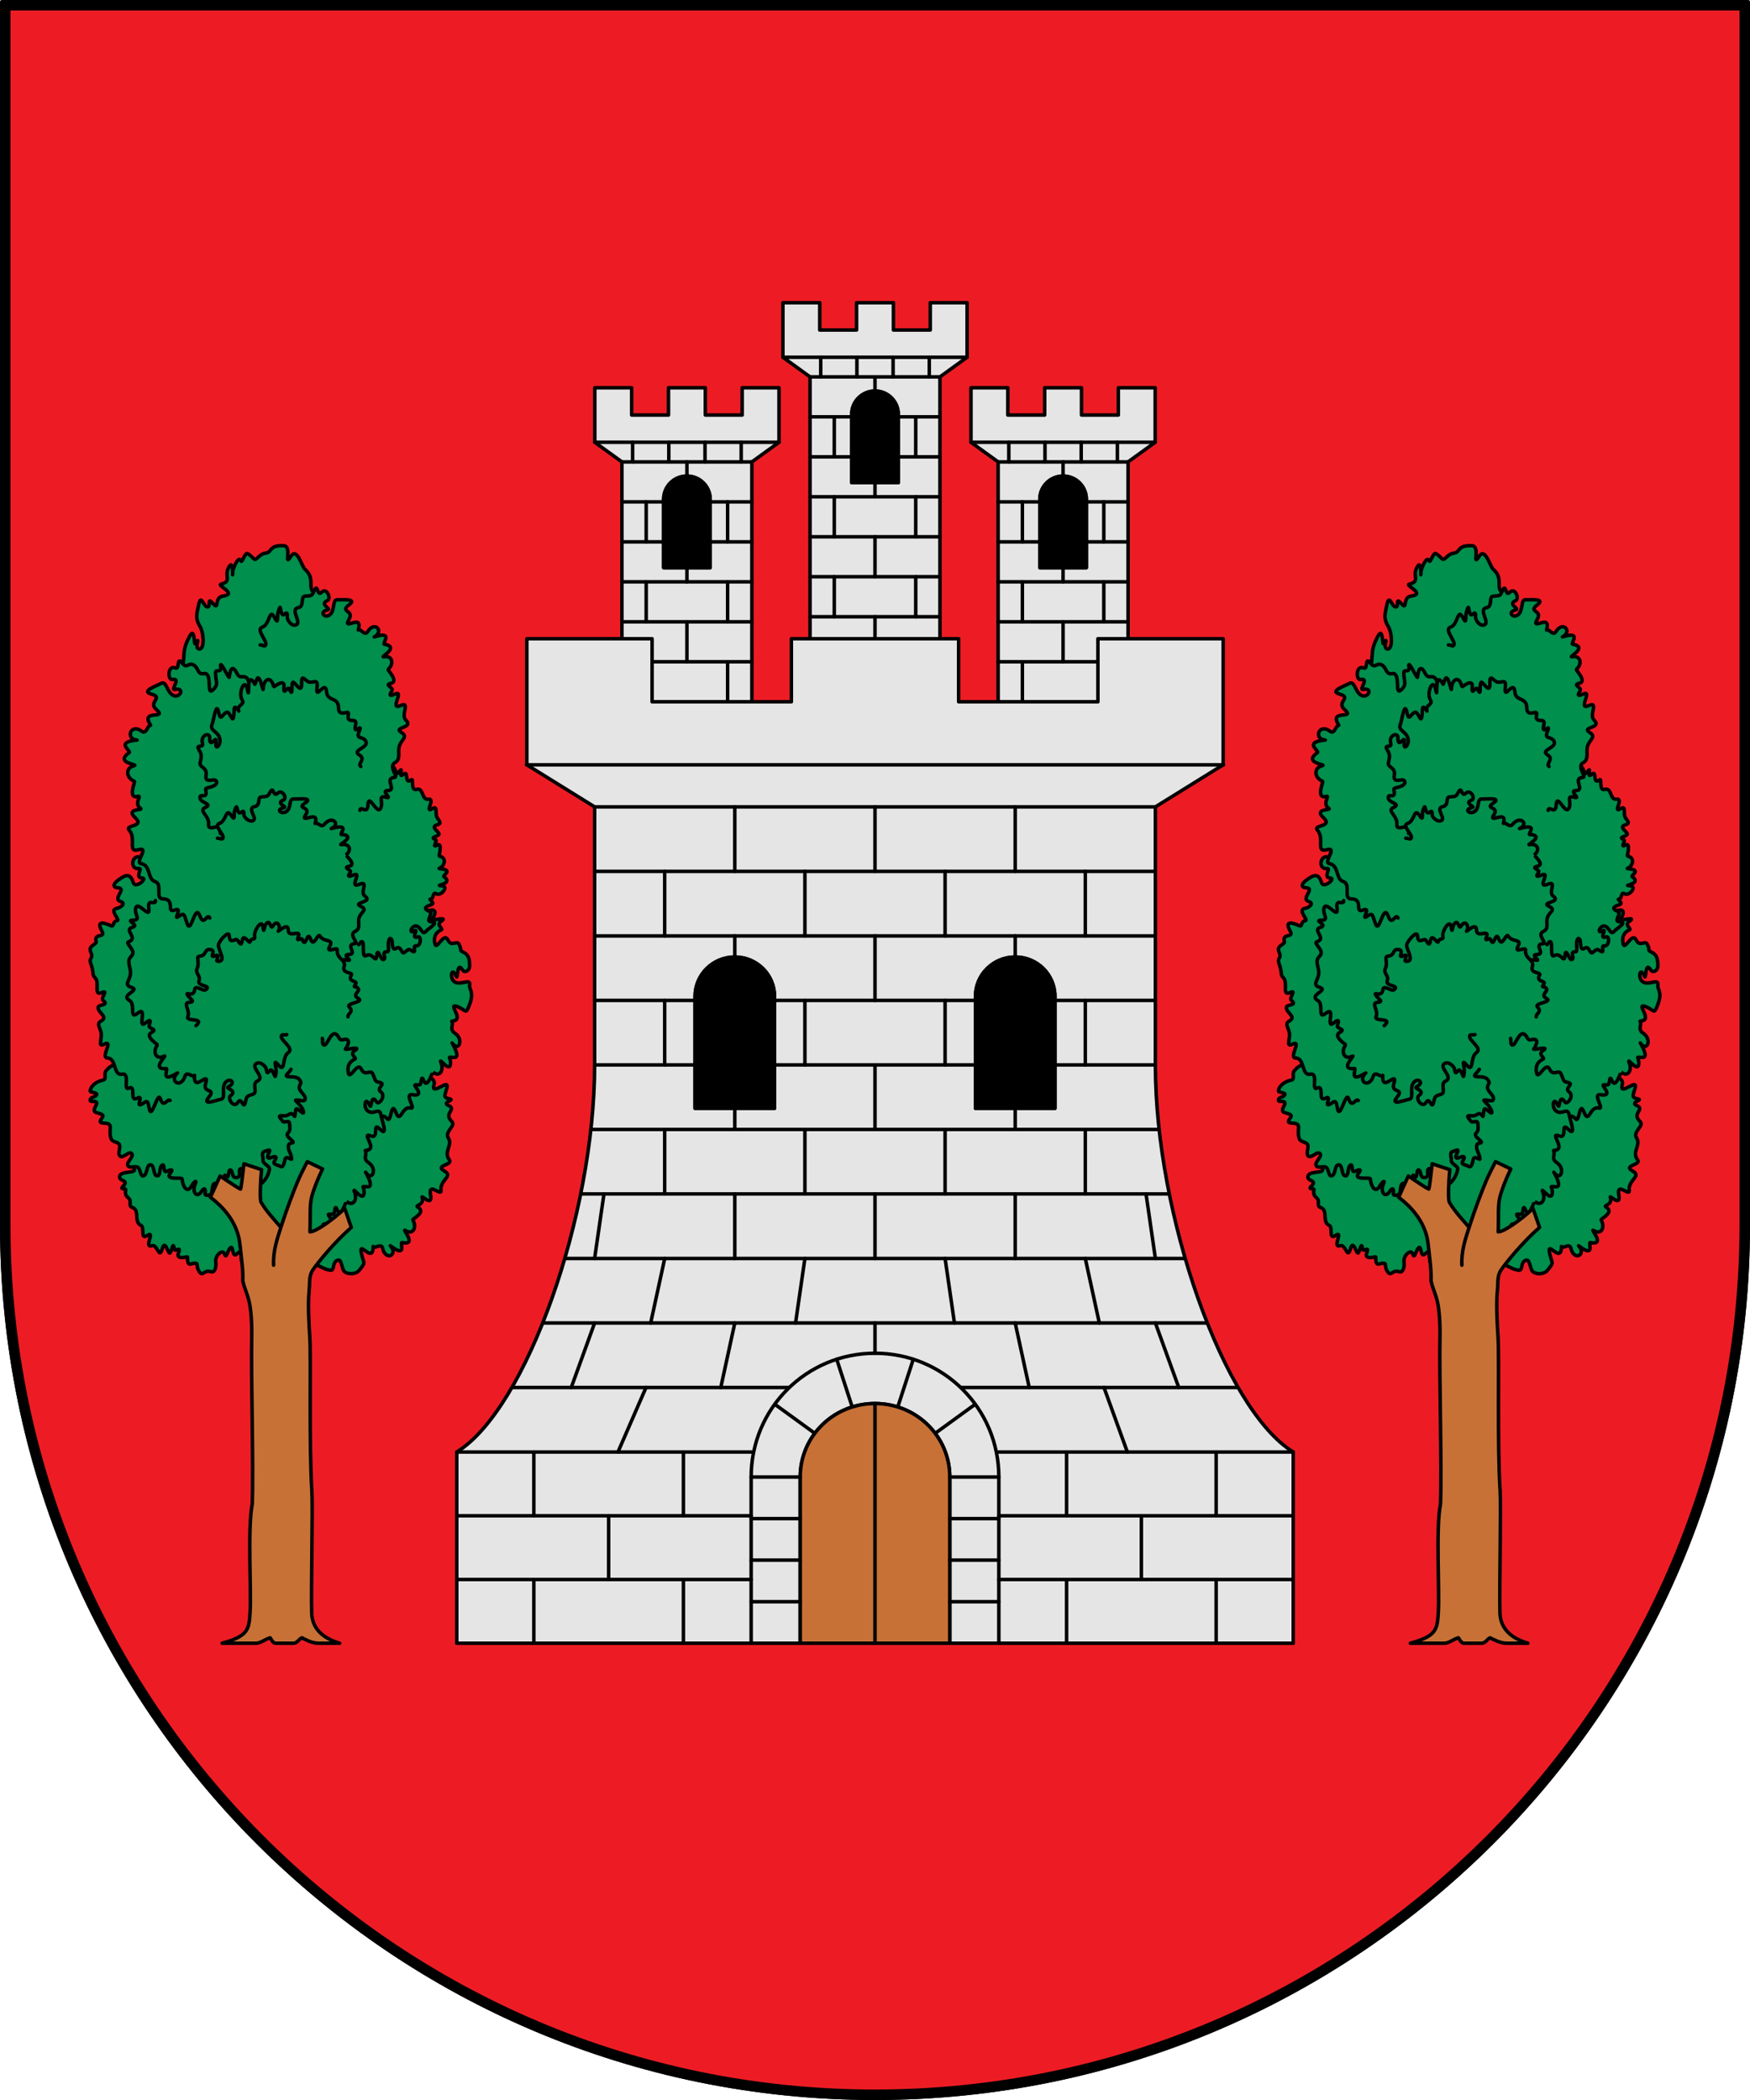<?xml version="1.0" encoding="utf-8"?><!DOCTYPE svg PUBLIC "-//W3C//DTD SVG 1.1//EN" "http://www.w3.org/Graphics/SVG/1.1/DTD/svg11.dtd"><svg viewBox="0 0 500 600" xmlns="http://www.w3.org/2000/svg"><path d="m.5.5v349.5c0 137.724 111.776 249.5 249.5 249.5s249.5-111.776 249.5-249.5v-349.5z" fill="#ed1c24" stroke="#000" stroke-linecap="round" stroke-linejoin="round"/><g stroke="#000" stroke-linecap="round" stroke-linejoin="round"><g><path d="m103.898 342.119c14.851-12.744 9.267-38.678 9.777-58.427.478-18.485-1.498-37.269-6.313-55.101-4.913-18.192-7.125-41.412-22.696-51.678-2.587-1.706-6.665-1.706-9.253 0-15.571 10.267-17.783 33.487-22.696 51.678-4.815 17.831-6.791 36.616-6.313 55.101.511 19.748-5.074 45.683 9.777 58.427 12.153 10.429 35.563 10.429 47.716 0z" fill="#008f4c"/><path d="m118.864 305.522c-.26 1.525 5.905 1.545 5.139 4.386-.978 3.628 4.56-2.185 3.666.995-.644 2.29-1.089 2.683.799 3.058 1.68.334-2.419.948-.318 1.908 2.496 1.14-1.558 2.146.912 4.533 1.37 1.324-2.216 2.823-.914 4.847 1.23 1.911-1.489 3.862.221 6.12 1.181 1.559-4.337 1.537-1.389 3.215 2.669 1.519-1.321 2.495-.976 5.485.23 1.995-3.721-2.585-2.99 1.357.669 3.612-2.687-.12-2.433.636.78 2.327-2.149 2.268-1.234 2.81 2.602 1.543-1.575 3.335-1.387 3.671 1.184 2.117.104 4.418-2.125 3.049-1.146-.704 2.803 3.453.089 3.545-1.365.046-1.24-.845-1.134 1.373.112 2.347-3.581-.917-3.247-.555 1.926 2.081-.338 4.014-1.733 1.942-.736-1.093-.143-2.458-2.156-1.715-1.636.604-.768-1.024-1.099.9-.563 3.277-4.096-2.803-3.297 1.007.661 3.155 1.389 2.335-.578 4.819-1.176 1.485-4.059 1.15-4.546 0-.787-1.855-.638-3.385-1.929-2.714-1.329.691-.493 2.985-1.915 2.714-1.388-.265-1.238-.299-2.932-1.091-1.611-.753-1.338-1.127-1.903-2.17-.788-1.455.518-2.894-.926-3.854-2.205-1.465 2.993-4.711.592-4.898-2.079-.162-1.685.827-3.051 2.715-.849 1.174-1.013-1.504-1.978.297-.921 1.721.23-4.249-.213-3.756-1.048 1.167-2.482 2.043-2.097-.652.255-1.782-.853-1.569-1.23-2.581-.801-2.149 2.804-3.304 2.362-4.612-.167-.494-1.001-.18-1.466-.445" fill="#008f4c" fill-rule="evenodd"/><path d="m91.771 312.127c1.183-.371-.418 3.147 1.859 2.166 2.806-1.209-1.706 5.223.797 4.766 2.071-.377 2.237-2.021 2.554.716.287 2.48.746-3.087 1.63-.051.824 2.829 1.767-2.952 3.291.771.461 1.127 1.801-3.506 3.45-1.355 1.736 2.266 3.197-1.906 5.315.531 1.174 1.351 1.016-5.544 2.458-1.8 1.302 3.382 1.711-1.961 4.153-1.297 1.847.502-2.104-4.283.658-3.788 1.249.224 2.33.024 1.172-1.692-1.034-1.533-.595-1.044.751-1.136.75-.051.286-3.387 1.271-1.08.982 2.3 2.478-2.688 2.529-2.638 1.676 1.648 3.373-.141 2.296-2.734-.711-1.711 2.809 3.54 2.783.096-.013-1.661-1.161-1.643 1.01-1.484 2.112.155-.788-4.444-.568-4.129 1.795 2.569 3.088-.503 1.451-2.222-.932-.978-1.809-.895-1.444-2.731.357-1.793-.864-1.007.655-1.416 2.524-.68-2.101-5.157.813-4.03 2.626 1.016 2.341 2.562 3.53-.64 1.371-3.691-.208-4.172 0-5.474.358-2.238-2.948.447-4.581-1.177-1.144-1.138-.503-4.284.765-1.352.52 1.202.102-4.583 1.769-1.82.592.981 2.079.259 2.047-1.278-.041-1.961-.282-3.068-1.881-3.842-1.166-.565-.251-.388-1.127-2.198-.625-1.292-2.171.87-3.187-1.225-1.215-2.503-3.27 3.301-3.759.959-.377-1.804.272-3.193 1.844-3.874.751-.325-1.69-1.364-.014-2.455 2.31-1.504-2.991-.006-2.659-.455 1.023-1.386 1.483-3.183-.604-2.671-1.372.337-1.074-.949-2.072-1.547-1.587-.951-2.535 3.552-3.511 3.061-.563-.283-.188-1.28-.417-1.873" fill="#008f4c" fill-rule="evenodd"/><path d="m39.319 330.888c.77.938-2.645.944-1.311 2.518 2.014 2.377-4.083.633-3.829 3.028.107 1.007 2.604.792 1.107 2.353-1.381 1.439.775.404.625 1.197-.436 2.305 1.272 1.94 1.252 3.264-.031 2.034.264 1.362 1.2 2.043 1.328.967.002 3.987 1.865 4.772 1.222.515-.241 4.284 1.823 2.944 2.484-1.613-1.148 3.72 1.397 2.899 1.512-.488 2.028 4.045 2.887.951.866-3.118 1.721 1.756 2.245 1.103.671-.835.824-3.503 1.239-1.073.176 1.03 2.067-1.182 1.166 1.133-.804 2.067 2.592.953 2.588 1.116-.077 2.923.915 1.854 1.908 1.795 1.506-.089.256.638 1.473 2.405 1.07 1.554 1.313-.668 3.265 0 1.147.392 1.614-1.143 1.426-2.832-.21-1.888 1.965-3.576 2.405-2.391.669 1.805.793-.385 1.625-1.43 1.14-1.431.465 3.183 2.128 1.444 1.878-1.964.427 4.963 2.144 1.599.744-1.458 2.402-2.756.75-4.393-1.163-1.153.323-4.914 1.14-3.445.602 1.082-.695 2.425.702 1.643 1.267-.71-.617 1.42 1.033 2.111 2.047.858.392-2.726 2.641-1.548.856.448-.87-2.704.581-4.055 1.002-.933-1.369-1.869-.702-3.643.972-2.588-3.363-1.128-2.122-3.378.581-1.054 1.836 1.269 3.138.199 1.535-1.262.29-.69 1.659-.802 1.512-.123-2.956-3.458-.477-3.23 2.171.2-.527-2.329.311-4.17.907-1.991-2.998-1.098-3.204-2.214-.096-.521.633-.788.871-1.286" fill="#008f4c" fill-rule="evenodd"/><path d="m88.878 189.654c.002-2.04.401-3.546-.178-5.907-.45-1.834 3.962-4.204.954-5.668-1.324-.644 2.764-4.305-.38-3.653-1.564.324 3.752-1 1.928-2.63-1.366-1.221.239-1.155-1.535-2.515-1.868-1.433.485-4.064-2.574-6.67-.843-.718-2.236-6.318-3.949-3.701-2.252 3.441.533-3.011-2.199-3.011-1.929 0-2.831.159-3.717 1.32-1.186 1.555-1.352-.095-3.711 2.22-1.022 1.004-1.014-.226-2.733-1.264-.8-.483-1.633 2.926-1.956 2.066-.64-1.704-2.294 2.197-2.345 3.226-.163 3.254.455-4.78-1.282-1.064-1.113 2.382 1.151 3.646-2.113 4.538-1.144.313 4.909 2.793.596 3.372-2.575.345-.938 4.262-2.793 2.152-1.982-2.254-.397 1.222-1.699.948-1.133-.238-1.758-3.988-2.469-.444-.513 2.558-.999 3.715.46 6.105 1.086 1.778 1.356 6.94-.465 6.303-1.271-.444.845-4.008-1.01-1.488-.231.313-.075-4.79-1.483-2.174-.924 1.717-1.559 3.287-1.647 5.078-.125 2.533-.753 5.25.357 6.869 1.428 2.082-1.259 6.896 1.473 6.209 1.193-.3.62 1.45.041 2.432-1.173 1.988-2.39.966-1.867 3.203.36 1.54-3.051 1.302-1.253 2.969 2.445 2.267-1.32 3.456.368 6.248 1.162 1.922-1.233 5.036 2.729 4.049.982-.245-.462 1.914-.488 2.885" fill="#008f4c" fill-rule="evenodd"/><path d="m107.981 221.954c.579 1.007.966-2.222 2.003-.288 1.276 2.38.999-3.768 2.339-2.601 1.166 1.014.448 2.98 1.799 1.314 1.376-1.696-.617 2.295 1.15.853 1.652-1.347.08 3.195 2.272 1.559.728-.543-.303 3.283 1.467 2.749 2.019-.61 1.474 3.114 3.305 2.812 2.258-.372-1.094 4.02 1.099 2.755 1.562-.901 1.008.464 1.272 1.948.209 1.175 2.041 2.077.224 2.602-2.315.668 1.035 2.166.446 2.829-.576.648-2.574.665-.939 1.419.773.356-1.34 2.518.607 1.516 1.439-.74.329 3.236.42 3.24 2.112.087 1.837 2.737.071 3.417-.618.238 3.437-.003 1.811 1.604-1.08 1.067-.258.682.207 1.449 1.011 1.669-3.682 1.811-1.334 1.941 2.177.12-.14 3.028-1.494 2.307-.572-.304-.692-.266-1.065.93-.315 1.01-1.361.168-.347 1.159 1.121 1.096-.709.994-1.42 1.606-1.078.929 1.247 1.179 1.21 1.772-.078 1.274-1.436 2.463.316 2.545 2.168.102-1.044 1.926-1.648 2.654-1.22 1.474-1.368-1.46-3.009-1.48-1.191-.014-2.098 2.463-.256 1.362 1.183-.707-1.295 2.571.938 1.757 1.028-.375.904 2.814-.598 2.573-1.115-.179.436 2.474-1.151 1.411-.892-.597-.853-.514-2.145.466-.862.654-.907-2.151-2.344-1.171-.992.676-1.09-.792-1.172-2.056-.052-.798-.804-1.331-1.026.219-.161 1.121.305 2.856-.357 2.821-1.843-.098-.183 1.543-.931 2.164-.882.733-1.786-3.983-2.078-1.024-.243 2.46-1.117-1.14-3.035-.047-1.395.795-.26-4.099-1.219-3.993-.398.044-.541.639-.879.84" fill="#008f4c" fill-rule="evenodd"/><path d="m102.833 231.529c.196-1.54 2.111 1.425 2.296-1.539.232-3.737 2.573 3.105 3.642.906.844-1.737-.937-3.777 1.502-3.111 2.181.596-1.788-1.921.588-1.926 2.623-.006-1.203-3.561 1.833-3.725 1.347-.073-1.884-3.079.16-4.234 1.808-1.021.644-3.029 1.297-4.897.616-1.765 2.502-2.48.538-3.726-2.567-1.629 3.715-1.159 1.233-3.571-1.468-1.426 1.396-5.381-1.438-4.123-3.382 1.501 1.107-4.456-1.543-3.305-1.095.475-2.093.835-.979-.888.65-1.006-2.428-1.683-.196-2.184 2.183-.49-1.015-3.851-.949-3.904 1.827-1.456 1.387-4.127-1.102-3.655-1.341.254 3.684-2.217 1.129-3.312-1.234-.529-1.423.313-.676-1.707.829-2.245-3.655-.446-3.229-.666 2.441-1.263.87-3.915-1.063-2.469-1.016.76-.89 2.26-2.543.833-1.284-1.108-1.028.652-.775-1.251.443-3.337-4.74 1.22-2.819-2.157 1.543-2.713-2.841-1.94.012-4.131 2.487-1.91-2.153-1.313-3.213-1.443-1.704-.209-.71 3.051-2.314 4.307-1.461 1.144-3.163-.836-.677-1.372 1.339-.289-2.466-1.65-.009-2.67 1.209-.502-.165-3.962-1.683-2.374-1.367 1.429-.938-3.043-2.172-.285-.631 1.411-.723 1.235-2.482 1.364-1.472.108-.132 2.961-1.962 3.302-2.628.49 1.446 4.636-.939 4.98-1.301.188-2.254-1.69-2.219-2.206.18-2.599-.968-.136-1.447-.877-.716-1.109-.277-3.311-1.097-.883-.488 1.446.176 4.278-1.083 1.837-1.527-2.963-1.319 1.961-3.47 2.701-2.107.725 1.683 4.124.874 5.218-.307.415-1.002-.195-1.52-.115" fill="#008f4c" fill-rule="evenodd"/><path d="m67.065 349.083c1.183-.37-.418 3.147 1.859 2.166 2.806-1.209-1.706 5.223.797 4.766 2.071-.377 2.237-2.021 2.554.716.287 2.48.746-3.087 1.63-.051.824 2.829 1.767-2.952 3.291.771.461 1.127 1.801-3.506 3.45-1.355 1.736 2.266 3.197-1.906 5.315.531 1.174 1.351 1.016-5.544 2.458-1.8 1.302 3.382 1.711-1.961 4.153-1.297 1.847.502-2.104-4.283.658-3.788 1.249.224 2.33.024 1.172-1.692-1.034-1.533-.595-1.044.751-1.136.75-.051.286-3.387 1.271-1.08.982 2.3 2.478-2.688 2.529-2.638 1.676 1.648 3.373-.141 2.296-2.734-.711-1.711 2.809 3.54 2.783.095-.013-1.661-1.161-1.643 1.01-1.484 2.112.155-.788-4.444-.568-4.129 1.795 2.569 3.088-.503 1.451-2.222-.932-.978-1.809-.895-1.444-2.732.357-1.793-.864-1.007.655-1.416 2.524-.68-2.101-5.157.813-4.03 2.626 1.016.184-4.37 2.678-1.855 2.341 2.361.451-2.841.178-4.26-.428-2.225-2.274.447-3.906-1.177-1.144-1.138-.503-4.284.765-1.352.52 1.202.273-3.802 1.94-1.039.592.981 2.837-1.71 1.179-2.926-1.487-1.091 1.871-2.295-.499-2.715-1.272-.226-.936-.649-1.813-2.458-.625-1.292-2.171.87-3.187-1.225-1.215-2.503-3.27 3.301-3.759.959-.377-1.804.272-3.193 1.844-3.874.75-.325-1.69-1.364-.014-2.455 2.31-1.504-2.991-.006-2.659-.455 1.023-1.386 1.483-3.183-.604-2.671-1.372.337-1.074-.949-2.072-1.547-1.587-.951-2.535 3.552-3.511 3.061-.563-.283-.188-1.28-.417-1.873" fill="#008f4c" fill-rule="evenodd"/><path d="m33.318 300.302c1.31-.317 2.807 1.759 1.748 2.606-2.169 1.735-2.96.872-4.752 3.006-.737.877.262 2.46-.851 2.683-1.486.297-3.313 1.232-3.707 3.024-.149.679 2.523.413 1.718 1.335-.66.756-1.723.445-1.718 1.456.003.609 2.222-.194 1.824 1.053-.234.734-1.233 1.915-.185 2.356.664.28 2.403.485 1.935 1.315-.463.822-1.368 1.572.135 1.743.81.092 2.1-.056 2.045 1.212-.049 1.147-.19 2.401.313 3.428.404.827 2.03.751 2.312 1.575.351 1.024-.647 2.619.224 3.244.911.654 2.554-1.611 3.266-.738.751.92-1.559 2.322-1.081 3.415.4.913 2.23-.058 2.939.57.694.615.585 2.568 1.484 2.367 1.204-.269.786-3.15 2.018-3.149 1.217 0.0.714 3.132 1.931 3.15 1.132.017.444-2.68 1.5-3.098.719-.285.078 2.382 1.255 1.802.817-.403 2.094-.843 1.034.482-1.815 2.268 3.291 1.072 3.327 1.681.119 2.015 1.427 4.39 2.692 2.019.36-.675 1.814-2.337.97-.349-.867 2.041.549 4.03 1.897 1.898.809-1.28 1.21-.705 1.003.63-.14.905 1.695.426 1.866-.175.269-.946.072-2.649 1.035-2.761.857-.099-.514 1.853-.079 2.683.683 1.303 1.254.166 1.987-.345.823-.574.376-1.814.617-2.698.176-.644-.27-2.748.718-1.569.715.853.409-1.961 1.049-1.882.775.095.426 1.927 1.292 2.123 1.319.298 1.427-.552 1.331-1.632-.129-1.463 1.377-.786 1.746-.176.494.818-.529 2.213.853 1.406.601-.351 1.921-1.535 1.893-.058-.02 1.035-.593 3.442.362 3.083 1.904-.715 3.379-2.854 3.72-4.905.181-1.092-1.974-1.43-1.832-2.725.093-.848-.683-2.085.479-2.416 1.054-.3 1.857-.897 1.137.579-.586 1.201-.356 1.642.886 1.12 1.212-.509 1.549-.143.801 1.014-.728 1.126.972 1.102 1.609 1.55.9.631 1.169-1.188 1.353-1.921.352-1.408 1.899.31 1.91-.203.032-1.367-1.327-2.728-.854-4.008.318-.86 2.004-.15.898-1.28-.55-.563-1.857-1.368-1.062-2.161.738-.737.49-1.602.433-2.595-.073-1.28-1.591-.086-1.987-.701-.646-1.004-1.83-1.804.39-1.565 1.544.166 1.715-1.537 3.015.131.249.319.127-2.151.583-2.128.599.031 2.169 1.999 1.974.817-.241-1.462-2.468-3.205-2.252-3.275.862-.281 2.463.656 2.705-.23.352-1.288-1.964-2.348-1.645-3.645.29-1.176.792-.876.076-1.952-1.149-1.726-5.358.084-3.159-2.078.265-.26.558-.647.708-.924" fill="#008f4c" fill-rule="evenodd"/><path d="m48.596 314.409c-.903-.654-1.793 2.489-2.79-.52-.785-2.369-2.56 6.784-3.206 2.58-.483-3.146-1.249-1.055-2.606-.83-.841.139 1.016-2.796-.714-1.883-2.485 1.312-.239-3.941-2.477-2.852-1.749.851.515-4.498-1.943-3.999-2.534.515-1.545-4.512-4.086-4.591-2.252-.071 1.885-5.343-1.015-3.966-1.804.857-.753-1.049-.819-2.886-.053-1.482-1.589-2.924-.115-3.711 2.242-1.198-.821-2.357-.792-3.894.018-.994 3.336-.483 1.445-2.019-.854-.693 1.664-3.146-.387-2.245-2.433 1.069-.527-2.711-1.863-4.162-1.126-1.223-.164-.911-1.333-4.277-.552-1.589.937-1.191 0-3.248-.769-1.687 1.76-2.105 1.575-2.805-.733-2.765 2.879-.877 1.617-3.158-1.779-3.214 1.017-2.183 2.596-1.459 1.029.472.345-1.197 1.766-1.428 1.021-.166-2.4-3.081-.099-3.517 1.133-.214 2.781-1.425 1.071-1.97-2.372-.756 1.872-3.736-.646-3.898-1.803-.117-1.36-1.228.03-2.236 1.964-1.425 3.375-2.179 4.271.731.584 1.895 4.179-1.252 2.561-1.299-2.246-.066.209-2.883-.914-2.719-2.647.388-2.149-3.747.051-3.317 1.479.289.43-3.459 1.844-1.56.938 1.259 2.691-.66 2.88.077 1 3.893 4.544.066 4.139 3.707-.294 2.643.469 2.954 1.474.204.619-1.694-.645-3.305 1.188-2.723 1.562.496-.183-4.379 1.456-2.224.835 1.098.802 4.158 1.802.7.656-2.265 1.22 2.028 3.873 1.173 2.072-.668-1.386 10.943 1.799 7.434" fill="#008f4c" fill-rule="evenodd"/><path d="m59.936 262.282c-.722-1.538-1.695 2.58-2.828-.575-1.4-3.899-2.495 5.473-3.636 2.184-.934-2.693-.721-3.25-2.538-1.987-1.563 1.086 1.408-2.829-.909-1.918-2.767 1.088.317-3.153-3.536-3.171-2.271-.011.101-4.287-2.221-4.961-2.188-.635-1.113-4.58-3.939-5.122-1.929-.37 2.633-4.935-.827-3.941-3.138.901-.506-3.33-2.562-5.566-1.525-1.659 4.659-.849 1.635-3.66-2.768-2.574 2.396-2.059 1.617-2.573-2.055-1.357.35-3.742-.706-3.461-3.238.862-.73-4.193-1.109-4.335-2.279-.852-2.707-3.766-.118-4.408 1.508-.374-4.483-.611-2.25-2.999 1.028-1.099 1.48-.375.093-2.133-1.683-2.133 3.549-2.178 3.021-2.216-2.908-.207-2.184-3.76.238-3.124 1.286.338 1.692 1.887 2.832-.305.83-1.595 1.212.14.354-1.693-1.602-3.426 5.309-.79 2.103-3.613-2.444-2.152 2.215-3.393-1.406-4.394-3.134-.866 1.714-2.395 2.742-3.035 1.629-1.014 1.707 2.918 3.775 3.504 1.865.528 2.976-2.413.2-1.788-1.389.312 1.905-3.387-.677-2.849-1.435.299-1.439-4.281.866-3.284 1.322.572.128-3.663 2.033-1.271 1.179 1.479 1.609-.208 2.903.3 1.697.667 1.224 2.965 3.131 2.571 2.636-.545.666 6.357 2.518 4.738 1.862-1.627.88-2.368.851-4.889-.017-1.476 1.746.355 1.45-1.901-.306-2.331 2.422 3.835 2.482 3.079.15-1.901.796-3.831 2.131-1.177.885 1.758 1.658.646 2.599 1.215 2.026 1.226-.331 5.163.882 5.96.473.31.936-.676 1.482-.832" fill="#008f4c" fill-rule="evenodd"/><path d="m44.418 257.297c.13 1.549-2.345-.801-1.911 2.11.553 3.713-3.139-2.352-3.727.093-.448 1.863 1.687 3.421-.815 3.425-2.251.004 2.137 1.388-.172 2.029-2.547.707 1.862 3.155-1.008 4.111-1.314.438 2.468 2.491.723 4.157-1.547 1.478-.003 3.158-.244 5.106-.236 1.906-1.922 3.078.251 3.765 2.828.894-3.37 2.12-.457 3.8 1.722.994-.235 5.6 2.253 3.623 2.979-2.366-.153 4.628 2.185 2.799.962-.753 1.862-1.377 1.136.602-.42 1.145 2.691.996.644 2.07-2.033 1.067 1.784 3.473 1.732 3.54-1.473 1.904-.511 4.391 1.83 3.257 1.219-.59-3.1 3.143-.41 3.521 1.336.188 1.322-.714 1.012 1.478-.331 2.339 3.637-.538 3.277-.216-2.103 1.873-.033 4.037 1.545 2.115.828-1.009.366-2.45 2.299-1.489 1.551.77.861-.94 1.013 1.008.259 3.327 4.331-2.381 3.187 1.342-.942 3.067 3.163 1.128.846 4.018-2.02 2.52 2.369.7 3.422.543 1.704-.254.062-3.162 1.355-4.805 1.177-1.495 3.214-.016.943 1.153-1.252.644 2.716.961.563 2.592-1.069.81.982 3.807 2.128 1.857 1.031-1.754 1.545 2.699 2.17-.304.322-1.547.506-1.415 2.129-1.99 1.401-.496-.448-2.931 1.222-3.734 2.476-1.191-2.396-4.107-.121-5.091 1.186-.513 2.541 1.036 2.614 1.551.368 2.6.954-.141 1.588.466.942.901.958 3.132 1.25.565.176-1.545-1.059-4.111.671-2.074 2.099 2.471.942-2.304 2.812-3.553 1.89-1.263-2.485-3.572-1.933-4.838.208-.478 1.014-.078 1.501-.295" fill="#008f4c" fill-rule="evenodd"/><path d="m103.077 218.992c-1.046-.7 1.511-2.103-.336-3.239-2.605-1.603 3.261-2.041 1.579-4.276-.868-1.153-2.693-.138-1.671-2.567 1.105-2.627-1.813 1.461-1.08-1.638.693-2.93-2.722.162-2.023-3.264.286-1.403-2.77 1.178-2.823-1.728-.061-3.351-3.143-1.658-3.417-4.629-.337-3.66-3.187 2.672-2.721-1.143.318-2.602-.713-1.498-2.068-1.593-1.223-.085-2.406-2.764-2.331.212.096 3.834-2.244-1.022-2.594-.091-.445 1.184.226 4.337-.96 1.798-.458-.98-1.773 2.382-1.498-.632.236-2.588-2.914.182-2.944.04-.694-3.33-2.92-2.345-2.996.631-.027 1.056-1.086-5.193-1.927-2.522-.681 2.16-.241.754-1.322-.013-1.514-1.073-.496 6.246-1.299 2.538-.734-3.387-2.532 1.004-1.571 2.872.472.917.52.962-.498 1.891-1.228 1.121.409 2.382-.907.802-1.107-1.328-.628 1.227-.982 2.602-.353 1.371-1.057-1.844-1.897-1.533-1.365.504-1.722 2.821-2.308.053-.719-3.392-1.37 2.073-1.828 3.191-.925 2.253 1.686 1.924 2.17 4.45.325 1.698-1.495 3.607-1.111.703.289-2.181-1.856 2.36-1.804-1.104.026-1.722-2.698-.762-2.065 1.509.489 1.754-2.239-.083-.892 2.132.819 1.348.547 1.957.223 3.503-.276 1.317 2.083 1.286 1.706 3.463-.329 1.893.915 1.568 2.133 1.411.876-.113 1.421.971.11 1.675-1.296.696-2.519.403-2.351 1.18.598 2.777-1.397 1.065-1.611 1.947-.435 1.786 3.953 1.981 1.5 3.071-2.132.948 1.221 2.356.93 4.803-.286 2.404 3.646-.466 3.833 1.064.068.552-.398.996-.474 1.577" fill="#008f4c" fill-rule="evenodd"/><path d="m91.803 277.575c.157-1.271 2.146 1.117 2.256-1.326.139-3.092 2.563 2.639 3.663.648.769-1.393-1.018-3.077 1.424-2.596 2.205.434-1.835-1.531.54-1.598 2.622-.074-1.264-2.897 1.738-3.11 1.221-.087-1.982-2.47.054-3.484 1.758-.875.581-2.54 1.174-4.059.621-1.593 2.459-2.095.445-3.076-2.585-1.26 3.685-1.051 1.143-2.968-1.502-1.133 1.281-4.468-1.541-3.351-3.32 1.314.981-3.686-1.625-2.675-1.094.424-2.092.771-1.001-.704.606-.819-2.488-1.315-.251-1.79 2.125-.451-1.103-3.143-1.046-3.183 1.798-1.251 1.213-3.416-1.193-2.975-1.319.242 3.558-1.942 1.046-2.752-1.276-.412-1.498.497-.719-1.385.759-1.835-3.605-.296-3.245-.462 2.45-1.122.748-3.225-1.124-2.001-1.018.666-1.03 1.75-2.522.752-1.351-.903-1.02.634-.806-1.007.358-2.749-4.614.985-2.872-1.698 1.627-2.506-2.939-1.486-.091-3.396 2.385-1.6-2.188-1.022-3.248-1.101-1.711-.126-.565 2.479-2.205 3.601-1.349.922-3.199-.6-.711-1.11 1.219-.25-2.563-1.269-.076-2.194 1.075-.4-.263-3.253-1.742-1.907-1.329 1.21-1.025-2.455-2.178-.176-.608 1.202-.859 1.049-2.447 1.187-1.22.106-.067 2.438-1.879 2.766-2.53.458 1.395 3.796-.814 4.118-1.093.159-2.301-1.238-2.273-1.754.116-2.172-.907-.009-1.468-.683-.695-.834-.368-2.692-1.119-.697-.463 1.23.281 3.509-1.036 1.538-1.602-2.397-1.29 1.653-3.401 2.312-1.826.57 1.744 3.393 1.005 4.266-.333.393-1.006-.134-1.522-.054" fill="#008f4c" fill-rule="evenodd"/><path d="m99.426 290.528c-.18-1.001 1.796-1.292.362-2.808-1.143-1.208 4.639-1.304 2.49-2.511-1.836-1.032.782-1.99.041-2.813-.813-.902-1.54.038-.745-1.181.808-1.24-2.412-.449-1.182-2.625.536-.949-2.82-.277-2.061-2.499.642-1.881-2.264-2.119-1.954-4.671.136-1.117-3.496 1.314-2.112-1.166 1.147-2.057-1.809-1.012-2.825-2.789-.654-1.143-1.719 3.539-2.694.847-1.01-2.788-1.337 3.001-2.387.099-.272-.751-1.856.988-1.131-.769.971-2.352-2.915.635-2.888-2.009.023-2.249-3.071.788-2.819.415.858-1.271-.273-3.495-1.501-1.524-.869 1.395-.684-2.137-1.987-.575-.7.839-.542 3.235-.937.747-.348-2.198-2.602 1.29-2.352 2.75.249 1.458-.834.198-1.339 1.662-.215.624-1.801-2.543-2.184-.435-.465 2.558-1.062-.457-1.75-.234-1.466.476-1.83.621-1.987-1.182-.135-1.548-3.204 1.854-3.076 2.946.186 1.587 2.353 4.673-.261 4.44-.789-.07 1.106-2.258-.656-1.561-2.022.8.469-1.488-1.325-1.762-2.013-.308-.921 1.692-3.168 1.887-1.11.096.114 1.815-.664 3.459-.671 1.419 1.067 2.124.534 3.51-.661 1.72 3.663 1.23 1.977 2.57-.836.664-3.013-1.539-3.22.013-.353 2.642-3.318-.046-1.727 1.994.515.66 2.026 1.515.18 1.635-1.997.131.345 2.306-.415 4.088-.664 1.558 5.068.101 2.333 2.566" fill="#008f4c" fill-rule="evenodd"/><path d="m88.329 368.731c.257-2.478-.163-4.124 1.134-6.004 1.471-2.13 6.07-7.811 10.912-12.033l-1.869-5.396c-3.616 3.371-8.329 6.674-9.949 6.66.184-4.334-.14-7.354.471-9.848.546-2.23 1.681-5.079 3.114-8.115l-4.343-2.095c-1.068 2.038-1.99 3.915-2.643 5.422-1.141 2.634-3.44 8.708-4.905 13.346-1.022 3.234-2.244 6.551-2.078 10.811-.165-4.269 1.062-7.576 2.078-10.811-1.584-1.843-4.172-4.583-5.653-7.167-.402-.701-.208-6.079.133-9.316l-5.036-1.666c-.44 3.621-.743 6.719-.974 7.221-1.069-.484-3.328-2.059-5.85-3.733l-2.746 6.077c4.267 3.227 7.815 7.679 8.422 13.397.475 4.47.943 7.468.816 10.425.481 2.309 1.185 3.332 1.835 6.035.487 2.024.813 6.213.722 10.028-.245 10.282.551 36.952.154 47.724-1.402 7.235-.215 24.395-.63 31.091-.298 4.807-.534 6.654-7.978 8.716h0 9.709c1.342 0 2.681-1.246 4.022-1.554.225.272.739 1.554 1.603 1.554h4.989c1.181 0 1.648-1.262 2.456-1.554.988.486 2.923 1.554 4.693 1.554h6.094c-5.834-1.763-7.884-5.042-7.978-8.716-.19-7.417.349-30.233.051-34.83-.856-13.181-.197-37.448-.594-43.986-.155-2.553-.625-8.962-.183-13.237z" fill="#c87137"/></g><g><path d="m443.398 342.119c14.851-12.744 9.267-38.678 9.777-58.427.478-18.485-1.498-37.269-6.313-55.101-4.913-18.192-7.125-41.412-22.696-51.678-2.587-1.706-6.665-1.706-9.253 0-15.571 10.267-17.783 33.487-22.696 51.678-4.815 17.831-6.791 36.616-6.313 55.101.511 19.748-5.074 45.683 9.777 58.427 12.153 10.429 35.563 10.429 47.716 0z" fill="#008f4c"/><path d="m458.364 305.522c-.26 1.525 5.905 1.545 5.139 4.386-.978 3.628 4.56-2.185 3.666.995-.644 2.29-1.089 2.683.799 3.058 1.68.334-2.419.948-.318 1.908 2.496 1.14-1.558 2.146.912 4.533 1.37 1.324-2.216 2.823-.914 4.847 1.23 1.911-1.489 3.862.221 6.12 1.181 1.559-4.337 1.537-1.389 3.215 2.669 1.519-1.321 2.495-.976 5.485.23 1.995-3.721-2.585-2.99 1.357.669 3.612-2.687-.12-2.433.636.78 2.327-2.149 2.268-1.234 2.81 2.602 1.543-1.575 3.335-1.387 3.671 1.184 2.117.104 4.418-2.125 3.049-1.146-.704 2.803 3.453.089 3.545-1.365.046-1.24-.845-1.134 1.373.112 2.347-3.581-.917-3.247-.555 1.926 2.081-.338 4.014-1.733 1.942-.736-1.093-.143-2.458-2.156-1.715-1.636.604-.768-1.024-1.099.9-.563 3.277-4.096-2.803-3.297 1.007.661 3.155 1.389 2.335-.578 4.819-1.176 1.485-4.059 1.15-4.546 0-.787-1.855-.638-3.385-1.929-2.714-1.329.691-.493 2.985-1.915 2.714-1.388-.265-1.238-.299-2.932-1.091-1.611-.753-1.338-1.127-1.903-2.17-.788-1.455.518-2.894-.926-3.854-2.205-1.465 2.993-4.711.592-4.898-2.079-.162-1.685.827-3.051 2.715-.849 1.174-1.013-1.504-1.978.297-.921 1.721.23-4.249-.213-3.756-1.048 1.167-2.482 2.043-2.097-.652.255-1.782-.853-1.569-1.23-2.581-.801-2.149 2.804-3.304 2.362-4.612-.167-.494-1.001-.18-1.466-.445" fill="#008f4c" fill-rule="evenodd"/><path d="m431.271 312.127c1.183-.371-.418 3.147 1.859 2.166 2.806-1.209-1.706 5.223.797 4.766 2.071-.377 2.237-2.021 2.554.716.287 2.48.746-3.087 1.63-.051.824 2.829 1.767-2.952 3.291.771.461 1.127 1.801-3.506 3.45-1.355 1.736 2.266 3.197-1.906 5.315.531 1.174 1.351 1.016-5.544 2.458-1.8 1.302 3.382 1.711-1.961 4.153-1.297 1.847.502-2.104-4.283.658-3.788 1.249.224 2.33.024 1.172-1.692-1.034-1.533-.595-1.044.751-1.136.75-.051.286-3.387 1.271-1.08.982 2.3 2.478-2.688 2.529-2.638 1.676 1.648 3.373-.141 2.296-2.734-.711-1.711 2.809 3.54 2.783.096-.013-1.661-1.161-1.643 1.01-1.484 2.112.155-.788-4.444-.568-4.129 1.795 2.569 3.088-.503 1.451-2.222-.932-.978-1.809-.895-1.444-2.731.357-1.793-.864-1.007.655-1.416 2.524-.68-2.101-5.157.813-4.03 2.626 1.016 2.341 2.562 3.53-.64 1.371-3.691-.208-4.172 0-5.474.358-2.238-2.948.447-4.581-1.177-1.144-1.138-.503-4.284.765-1.352.52 1.202.102-4.583 1.769-1.82.592.981 2.079.259 2.047-1.278-.041-1.961-.282-3.068-1.881-3.842-1.166-.565-.251-.388-1.127-2.198-.625-1.292-2.171.87-3.187-1.225-1.215-2.503-3.27 3.301-3.759.959-.377-1.804.272-3.193 1.844-3.874.751-.325-1.69-1.364-.014-2.455 2.31-1.504-2.991-.006-2.659-.455 1.023-1.386 1.483-3.183-.604-2.671-1.372.337-1.074-.949-2.072-1.547-1.587-.951-2.535 3.552-3.511 3.061-.563-.283-.188-1.28-.417-1.873" fill="#008f4c" fill-rule="evenodd"/><path d="m378.819 330.888c.77.938-2.645.944-1.311 2.518 2.014 2.377-4.083.633-3.829 3.028.107 1.007 2.604.792 1.107 2.353-1.381 1.439.775.404.625 1.197-.436 2.305 1.272 1.94 1.252 3.264-.031 2.034.264 1.362 1.2 2.043 1.328.967.002 3.987 1.865 4.772 1.222.515-.241 4.284 1.823 2.944 2.484-1.613-1.148 3.72 1.397 2.899 1.512-.488 2.028 4.045 2.887.951.866-3.118 1.721 1.756 2.245 1.103.671-.835.824-3.503 1.239-1.073.176 1.03 2.067-1.182 1.166 1.133-.804 2.067 2.592.953 2.588 1.116-.077 2.923.915 1.854 1.908 1.795 1.506-.089.256.638 1.473 2.405 1.07 1.554 1.313-.668 3.265 0 1.147.392 1.614-1.143 1.426-2.832-.21-1.888 1.965-3.576 2.405-2.391.669 1.805.793-.385 1.625-1.43 1.14-1.431.465 3.183 2.128 1.444 1.878-1.964.427 4.963 2.144 1.599.744-1.458 2.402-2.756.75-4.393-1.163-1.153.323-4.914 1.14-3.445.602 1.082-.695 2.425.702 1.643 1.267-.71-.617 1.42 1.033 2.111 2.047.858.392-2.726 2.641-1.548.856.448-.87-2.704.581-4.055 1.002-.933-1.369-1.869-.702-3.643.972-2.588-3.363-1.128-2.122-3.378.581-1.054 1.836 1.269 3.138.199 1.535-1.262.29-.69 1.659-.802 1.512-.123-2.956-3.458-.477-3.23 2.171.2-.527-2.329.311-4.17.907-1.991-2.998-1.098-3.204-2.214-.096-.521.633-.788.871-1.286" fill="#008f4c" fill-rule="evenodd"/><path d="m428.378 189.654c.002-2.04.401-3.546-.178-5.907-.45-1.834 3.962-4.204.954-5.668-1.324-.644 2.764-4.305-.38-3.653-1.564.324 3.752-1 1.928-2.63-1.366-1.221.239-1.155-1.535-2.515-1.868-1.433.485-4.064-2.574-6.67-.843-.718-2.236-6.318-3.949-3.701-2.252 3.441.533-3.011-2.199-3.011-1.929 0-2.831.159-3.717 1.32-1.186 1.555-1.352-.095-3.711 2.22-1.022 1.004-1.014-.226-2.733-1.264-.8-.483-1.633 2.926-1.956 2.066-.64-1.704-2.294 2.197-2.345 3.226-.163 3.254.455-4.78-1.282-1.064-1.113 2.382 1.151 3.646-2.113 4.538-1.144.313 4.909 2.793.596 3.372-2.575.345-.938 4.262-2.793 2.152-1.982-2.254-.397 1.222-1.699.948-1.133-.238-1.758-3.988-2.469-.444-.513 2.558-.999 3.715.46 6.105 1.086 1.778 1.356 6.94-.465 6.303-1.271-.444.845-4.008-1.01-1.488-.231.313-.075-4.79-1.483-2.174-.924 1.717-1.559 3.287-1.647 5.078-.125 2.533-.753 5.25.357 6.869 1.428 2.082-1.259 6.896 1.473 6.209 1.193-.3.62 1.45.041 2.432-1.173 1.988-2.39.966-1.867 3.203.36 1.54-3.051 1.302-1.253 2.969 2.445 2.267-1.32 3.456.368 6.248 1.162 1.922-1.233 5.036 2.729 4.049.982-.245-.462 1.914-.488 2.885" fill="#008f4c" fill-rule="evenodd"/><path d="m447.481 221.954c.579 1.007.966-2.222 2.003-.288 1.276 2.38.999-3.768 2.339-2.601 1.166 1.014.448 2.98 1.799 1.314 1.376-1.696-.617 2.295 1.15.853 1.652-1.347.08 3.195 2.272 1.559.728-.543-.303 3.283 1.467 2.749 2.019-.61 1.474 3.114 3.305 2.812 2.258-.372-1.094 4.02 1.099 2.755 1.562-.901 1.008.464 1.272 1.948.209 1.175 2.041 2.077.224 2.602-2.315.668 1.035 2.166.446 2.829-.576.648-2.574.665-.939 1.419.773.356-1.34 2.518.607 1.516 1.439-.74.329 3.236.42 3.24 2.112.087 1.837 2.737.071 3.417-.618.238 3.437-.003 1.811 1.604-1.08 1.067-.258.682.207 1.449 1.011 1.669-3.682 1.811-1.334 1.941 2.177.12-.14 3.028-1.494 2.307-.572-.304-.692-.266-1.065.93-.315 1.01-1.361.168-.347 1.159 1.121 1.096-.709.994-1.42 1.606-1.078.929 1.247 1.179 1.21 1.772-.078 1.274-1.436 2.463.316 2.545 2.168.102-1.044 1.926-1.648 2.654-1.22 1.474-1.368-1.46-3.009-1.48-1.191-.014-2.098 2.463-.256 1.362 1.183-.707-1.295 2.571.938 1.757 1.028-.375.904 2.814-.598 2.573-1.115-.179.436 2.474-1.151 1.411-.892-.597-.853-.514-2.145.466-.862.654-.907-2.151-2.344-1.171-.992.676-1.09-.792-1.172-2.056-.052-.798-.804-1.331-1.026.219-.161 1.121.305 2.856-.357 2.821-1.843-.098-.183 1.543-.931 2.164-.882.733-1.786-3.983-2.078-1.024-.243 2.46-1.117-1.14-3.035-.047-1.395.795-.26-4.099-1.219-3.993-.398.044-.541.639-.879.84" fill="#008f4c" fill-rule="evenodd"/><path d="m442.333 231.529c.196-1.54 2.111 1.425 2.296-1.539.232-3.737 2.573 3.105 3.642.906.844-1.737-.937-3.777 1.502-3.111 2.181.596-1.788-1.921.588-1.926 2.623-.006-1.203-3.561 1.833-3.725 1.347-.073-1.884-3.079.16-4.234 1.808-1.021.644-3.029 1.297-4.897.616-1.765 2.502-2.48.538-3.726-2.567-1.629 3.715-1.159 1.233-3.571-1.468-1.426 1.396-5.381-1.438-4.123-3.382 1.501 1.107-4.456-1.543-3.305-1.095.475-2.093.835-.979-.888.65-1.006-2.428-1.683-.196-2.184 2.183-.49-1.015-3.851-.949-3.904 1.827-1.456 1.387-4.127-1.102-3.655-1.341.254 3.684-2.217 1.129-3.312-1.234-.529-1.423.313-.676-1.707.829-2.245-3.655-.446-3.229-.666 2.441-1.263.87-3.915-1.063-2.469-1.016.76-.89 2.26-2.543.833-1.284-1.108-1.028.652-.775-1.251.443-3.337-4.74 1.22-2.819-2.157 1.543-2.713-2.841-1.94.012-4.131 2.487-1.91-2.153-1.313-3.213-1.443-1.704-.209-.71 3.051-2.314 4.307-1.461 1.144-3.163-.836-.677-1.372 1.339-.289-2.466-1.65-.009-2.67 1.209-.502-.165-3.962-1.683-2.374-1.367 1.429-.938-3.043-2.172-.285-.631 1.411-.723 1.235-2.482 1.364-1.472.108-.132 2.961-1.962 3.302-2.628.49 1.446 4.636-.939 4.98-1.301.188-2.254-1.69-2.219-2.206.18-2.599-.968-.136-1.447-.877-.716-1.109-.277-3.311-1.097-.883-.488 1.446.176 4.278-1.083 1.837-1.527-2.963-1.319 1.961-3.47 2.701-2.107.725 1.683 4.124.874 5.218-.307.415-1.002-.195-1.52-.115" fill="#008f4c" fill-rule="evenodd"/><path d="m406.565 349.083c1.183-.37-.418 3.147 1.859 2.166 2.806-1.209-1.706 5.223.797 4.766 2.071-.377 2.237-2.021 2.554.716.287 2.48.746-3.087 1.63-.051.824 2.829 1.767-2.952 3.291.771.461 1.127 1.801-3.506 3.45-1.355 1.736 2.266 3.197-1.906 5.315.531 1.174 1.351 1.016-5.544 2.458-1.8 1.302 3.382 1.711-1.961 4.153-1.297 1.847.502-2.104-4.283.658-3.788 1.249.224 2.33.024 1.172-1.692-1.034-1.533-.595-1.044.751-1.136.75-.051.286-3.387 1.271-1.08.982 2.3 2.478-2.688 2.529-2.638 1.676 1.648 3.373-.141 2.296-2.734-.711-1.711 2.809 3.54 2.783.095-.013-1.661-1.161-1.643 1.01-1.484 2.112.155-.788-4.444-.568-4.129 1.795 2.569 3.088-.503 1.451-2.222-.932-.978-1.809-.895-1.444-2.732.357-1.793-.864-1.007.655-1.416 2.524-.68-2.101-5.157.813-4.03 2.626 1.016.184-4.37 2.678-1.855 2.341 2.361.451-2.841.178-4.26-.428-2.225-2.274.447-3.906-1.177-1.144-1.138-.503-4.284.765-1.352.52 1.202.273-3.802 1.94-1.039.592.981 2.837-1.71 1.179-2.926-1.487-1.091 1.871-2.295-.499-2.715-1.272-.226-.936-.649-1.813-2.458-.625-1.292-2.171.87-3.187-1.225-1.215-2.503-3.27 3.301-3.759.959-.377-1.804.272-3.193 1.844-3.874.75-.325-1.69-1.364-.014-2.455 2.31-1.504-2.991-.006-2.659-.455 1.023-1.386 1.483-3.183-.604-2.671-1.372.337-1.074-.949-2.072-1.547-1.587-.951-2.535 3.552-3.511 3.061-.563-.283-.188-1.28-.417-1.873" fill="#008f4c" fill-rule="evenodd"/><path d="m372.818 300.302c1.31-.317 2.807 1.759 1.748 2.606-2.169 1.735-2.96.872-4.752 3.006-.737.877.262 2.46-.851 2.683-1.486.297-3.313 1.232-3.707 3.024-.149.679 2.523.413 1.718 1.335-.66.756-1.723.445-1.718 1.456.003.609 2.222-.194 1.824 1.053-.234.734-1.233 1.915-.185 2.356.664.28 2.403.485 1.935 1.315-.463.822-1.368 1.572.135 1.743.81.092 2.1-.056 2.045 1.212-.049 1.147-.19 2.401.313 3.428.404.827 2.03.751 2.312 1.575.351 1.024-.647 2.619.224 3.244.911.654 2.554-1.611 3.266-.738.751.92-1.559 2.322-1.081 3.415.4.913 2.23-.058 2.939.57.694.615.585 2.568 1.484 2.367 1.204-.269.786-3.15 2.018-3.149 1.217 0.0.714 3.132 1.931 3.15 1.132.017.444-2.68 1.5-3.098.719-.285.078 2.382 1.255 1.802.817-.403 2.094-.843 1.034.482-1.815 2.268 3.291 1.072 3.327 1.681.119 2.015 1.427 4.39 2.692 2.019.36-.675 1.814-2.337.97-.349-.867 2.041.549 4.03 1.897 1.898.809-1.28 1.21-.705 1.003.63-.14.905 1.695.426 1.866-.175.269-.946.072-2.649 1.035-2.761.857-.099-.514 1.853-.079 2.683.683 1.303 1.254.166 1.987-.345.823-.574.376-1.814.617-2.698.176-.644-.27-2.748.718-1.569.715.853.409-1.961 1.049-1.882.775.095.426 1.927 1.292 2.123 1.319.298 1.427-.552 1.331-1.632-.129-1.463 1.377-.786 1.746-.176.494.818-.529 2.213.853 1.406.601-.351 1.921-1.535 1.893-.058-.02 1.035-.593 3.442.362 3.083 1.904-.715 3.379-2.854 3.72-4.905.181-1.092-1.974-1.43-1.832-2.725.093-.848-.683-2.085.479-2.416 1.054-.3 1.857-.897 1.137.579-.586 1.201-.356 1.642.886 1.12 1.212-.509 1.549-.143.801 1.014-.728 1.126.972 1.102 1.609 1.55.9.631 1.169-1.188 1.353-1.921.352-1.408 1.899.31 1.91-.203.032-1.367-1.327-2.728-.854-4.008.318-.86 2.004-.15.898-1.28-.55-.563-1.857-1.368-1.062-2.161.738-.737.49-1.602.433-2.595-.073-1.28-1.591-.086-1.987-.701-.646-1.004-1.83-1.804.39-1.565 1.544.166 1.715-1.537 3.015.131.249.319.127-2.151.583-2.128.599.031 2.169 1.999 1.974.817-.241-1.462-2.468-3.205-2.252-3.275.862-.281 2.463.656 2.705-.23.352-1.288-1.964-2.348-1.645-3.645.29-1.176.792-.876.076-1.952-1.149-1.726-5.358.084-3.159-2.078.265-.26.558-.647.708-.924" fill="#008f4c" fill-rule="evenodd"/><path d="m388.096 314.409c-.903-.654-1.793 2.489-2.79-.52-.785-2.369-2.56 6.784-3.206 2.58-.483-3.146-1.249-1.055-2.606-.83-.841.139 1.016-2.796-.714-1.883-2.485 1.312-.239-3.941-2.477-2.852-1.749.851.515-4.498-1.943-3.999-2.534.515-1.545-4.512-4.086-4.591-2.252-.071 1.885-5.343-1.015-3.966-1.804.857-.753-1.049-.819-2.886-.053-1.482-1.589-2.924-.115-3.711 2.242-1.198-.821-2.357-.792-3.894.018-.994 3.336-.483 1.445-2.019-.854-.693 1.664-3.146-.387-2.245-2.433 1.069-.527-2.711-1.863-4.162-1.126-1.223-.164-.911-1.333-4.277-.552-1.589.937-1.191 0-3.248-.769-1.687 1.76-2.105 1.575-2.805-.733-2.765 2.879-.877 1.617-3.158-1.779-3.214 1.017-2.183 2.596-1.459 1.029.472.345-1.197 1.766-1.428 1.021-.166-2.4-3.081-.099-3.517 1.133-.214 2.781-1.425 1.071-1.97-2.372-.756 1.872-3.736-.646-3.898-1.803-.117-1.36-1.228.03-2.236 1.964-1.425 3.375-2.179 4.271.731.584 1.895 4.179-1.252 2.561-1.299-2.246-.066.209-2.883-.914-2.719-2.647.388-2.149-3.747.051-3.317 1.479.289.43-3.459 1.844-1.56.938 1.259 2.691-.66 2.88.077 1 3.893 4.544.066 4.139 3.707-.294 2.643.469 2.954 1.474.204.619-1.694-.645-3.305 1.188-2.723 1.562.496-.183-4.379 1.456-2.224.835 1.098.802 4.158 1.802.7.656-2.265 1.22 2.028 3.873 1.173 2.072-.668-1.386 10.943 1.799 7.434" fill="#008f4c" fill-rule="evenodd"/><path d="m399.436 262.282c-.722-1.538-1.695 2.58-2.828-.575-1.4-3.899-2.495 5.473-3.636 2.184-.934-2.693-.721-3.25-2.538-1.987-1.563 1.086 1.408-2.829-.909-1.918-2.767 1.088.317-3.153-3.536-3.171-2.271-.011.101-4.287-2.221-4.961-2.188-.635-1.113-4.58-3.939-5.122-1.929-.37 2.633-4.935-.827-3.941-3.138.901-.506-3.33-2.562-5.566-1.525-1.659 4.659-.849 1.635-3.66-2.768-2.574 2.396-2.059 1.617-2.573-2.055-1.357.35-3.742-.706-3.461-3.238.862-.73-4.193-1.109-4.335-2.279-.852-2.707-3.766-.118-4.408 1.508-.374-4.483-.611-2.25-2.999 1.028-1.099 1.48-.375.093-2.133-1.683-2.133 3.549-2.178 3.021-2.216-2.908-.207-2.184-3.76.238-3.124 1.286.338 1.692 1.887 2.832-.305.83-1.595 1.212.14.354-1.693-1.602-3.426 5.309-.79 2.103-3.613-2.444-2.152 2.215-3.393-1.406-4.394-3.134-.866 1.714-2.395 2.742-3.035 1.629-1.014 1.707 2.918 3.775 3.504 1.865.528 2.976-2.413.2-1.788-1.389.312 1.905-3.387-.677-2.849-1.435.299-1.439-4.281.866-3.284 1.322.572.128-3.663 2.033-1.271 1.179 1.479 1.609-.208 2.903.3 1.697.667 1.224 2.965 3.131 2.571 2.636-.545.666 6.357 2.518 4.738 1.862-1.627.88-2.368.851-4.889-.017-1.476 1.746.355 1.45-1.901-.306-2.331 2.422 3.835 2.482 3.079.15-1.901.796-3.831 2.131-1.177.885 1.758 1.658.646 2.599 1.215 2.026 1.226-.331 5.163.882 5.96.473.31.936-.676 1.482-.832" fill="#008f4c" fill-rule="evenodd"/><path d="m383.918 257.297c.13 1.549-2.345-.801-1.911 2.11.553 3.713-3.139-2.352-3.727.093-.448 1.863 1.687 3.421-.815 3.425-2.251.004 2.137 1.388-.172 2.029-2.547.707 1.862 3.155-1.008 4.111-1.314.438 2.468 2.491.723 4.157-1.547 1.478-.003 3.158-.244 5.106-.236 1.906-1.922 3.078.251 3.765 2.828.894-3.37 2.12-.457 3.8 1.722.994-.235 5.6 2.253 3.623 2.979-2.366-.153 4.628 2.185 2.799.962-.753 1.862-1.377 1.136.602-.42 1.145 2.691.996.644 2.07-2.033 1.067 1.784 3.473 1.732 3.54-1.473 1.904-.511 4.391 1.83 3.257 1.219-.59-3.1 3.143-.41 3.521 1.336.188 1.322-.714 1.012 1.478-.331 2.339 3.637-.538 3.277-.216-2.103 1.873-.033 4.037 1.545 2.115.828-1.009.366-2.45 2.299-1.489 1.551.77.861-.94 1.013 1.008.259 3.327 4.331-2.381 3.187 1.342-.942 3.067 3.163 1.128.846 4.018-2.02 2.52 2.369.7 3.422.543 1.704-.254.062-3.162 1.355-4.805 1.177-1.495 3.214-.016.943 1.153-1.252.644 2.716.961.563 2.592-1.069.81.982 3.807 2.128 1.857 1.031-1.754 1.545 2.699 2.17-.304.322-1.547.506-1.415 2.129-1.99 1.401-.496-.448-2.931 1.222-3.734 2.476-1.191-2.396-4.107-.121-5.091 1.186-.513 2.541 1.036 2.614 1.551.368 2.6.954-.141 1.588.466.942.901.958 3.132 1.25.565.176-1.545-1.059-4.111.671-2.074 2.099 2.471.942-2.304 2.812-3.553 1.89-1.263-2.485-3.572-1.933-4.838.208-.478 1.014-.078 1.501-.295" fill="#008f4c" fill-rule="evenodd"/><path d="m442.577 218.992c-1.046-.7 1.511-2.103-.336-3.239-2.605-1.603 3.261-2.041 1.579-4.276-.868-1.153-2.693-.138-1.671-2.567 1.105-2.627-1.813 1.461-1.08-1.638.693-2.93-2.722.162-2.023-3.264.286-1.403-2.77 1.178-2.823-1.728-.061-3.351-3.143-1.658-3.417-4.629-.337-3.66-3.187 2.672-2.721-1.143.318-2.602-.713-1.498-2.068-1.593-1.223-.085-2.406-2.764-2.331.212.096 3.834-2.244-1.022-2.594-.091-.445 1.184.226 4.337-.96 1.798-.458-.98-1.773 2.382-1.498-.632.236-2.588-2.914.182-2.944.04-.694-3.33-2.92-2.345-2.996.631-.027 1.056-1.086-5.193-1.927-2.522-.681 2.16-.241.754-1.322-.013-1.514-1.073-.496 6.246-1.299 2.538-.734-3.387-2.532 1.004-1.571 2.872.472.917.52.962-.498 1.891-1.228 1.121.409 2.382-.907.802-1.107-1.328-.628 1.227-.982 2.602-.353 1.371-1.057-1.844-1.897-1.533-1.365.504-1.722 2.821-2.308.053-.719-3.392-1.37 2.073-1.828 3.191-.925 2.253 1.686 1.924 2.17 4.45.325 1.698-1.495 3.607-1.111.703.289-2.181-1.856 2.36-1.804-1.104.026-1.722-2.698-.762-2.065 1.509.489 1.754-2.239-.083-.892 2.132.819 1.348.547 1.957.223 3.503-.276 1.317 2.083 1.286 1.706 3.463-.329 1.893.915 1.568 2.133 1.411.876-.113 1.421.971.11 1.675-1.296.696-2.519.403-2.351 1.18.598 2.777-1.397 1.065-1.611 1.947-.435 1.786 3.953 1.981 1.5 3.071-2.132.948 1.221 2.356.93 4.803-.286 2.404 3.646-.466 3.833 1.064.068.552-.398.996-.474 1.577" fill="#008f4c" fill-rule="evenodd"/><path d="m431.303 277.575c.157-1.271 2.146 1.117 2.256-1.326.139-3.092 2.563 2.639 3.663.648.769-1.393-1.018-3.077 1.424-2.596 2.205.434-1.835-1.531.54-1.598 2.622-.074-1.264-2.897 1.738-3.11 1.221-.087-1.982-2.47.054-3.484 1.758-.875.581-2.54 1.174-4.059.621-1.593 2.459-2.095.445-3.076-2.585-1.26 3.685-1.051 1.143-2.968-1.502-1.133 1.281-4.468-1.541-3.351-3.32 1.314.981-3.686-1.625-2.675-1.094.424-2.092.771-1.001-.704.606-.819-2.488-1.315-.251-1.79 2.125-.451-1.103-3.143-1.046-3.183 1.798-1.251 1.213-3.416-1.193-2.975-1.319.242 3.558-1.942 1.046-2.752-1.276-.412-1.498.497-.719-1.385.759-1.835-3.605-.296-3.245-.462 2.45-1.122.748-3.225-1.124-2.001-1.018.666-1.03 1.75-2.522.752-1.351-.903-1.02.634-.806-1.007.358-2.749-4.614.985-2.872-1.698 1.627-2.506-2.939-1.486-.091-3.396 2.385-1.6-2.188-1.022-3.248-1.101-1.711-.126-.565 2.479-2.205 3.601-1.349.922-3.199-.6-.711-1.11 1.219-.25-2.563-1.269-.076-2.194 1.075-.4-.263-3.253-1.742-1.907-1.329 1.21-1.025-2.455-2.178-.176-.608 1.202-.859 1.049-2.447 1.187-1.22.106-.067 2.438-1.879 2.766-2.53.458 1.395 3.796-.814 4.118-1.093.159-2.301-1.238-2.273-1.754.116-2.172-.907-.009-1.468-.683-.695-.834-.368-2.692-1.119-.697-.463 1.23.281 3.509-1.036 1.538-1.602-2.397-1.29 1.653-3.401 2.312-1.826.57 1.744 3.393 1.005 4.266-.333.393-1.006-.134-1.522-.054" fill="#008f4c" fill-rule="evenodd"/><path d="m438.926 290.528c-.18-1.001 1.796-1.292.362-2.808-1.143-1.208 4.639-1.304 2.49-2.511-1.836-1.032.782-1.99.041-2.813-.813-.902-1.54.038-.745-1.181.808-1.24-2.412-.449-1.182-2.625.536-.949-2.82-.277-2.061-2.499.642-1.881-2.264-2.119-1.954-4.671.136-1.117-3.496 1.314-2.112-1.166 1.147-2.057-1.809-1.012-2.825-2.789-.654-1.143-1.719 3.539-2.694.847-1.01-2.788-1.337 3.001-2.387.099-.272-.751-1.856.988-1.131-.769.971-2.352-2.915.635-2.888-2.009.023-2.249-3.071.788-2.819.415.858-1.271-.273-3.495-1.501-1.524-.869 1.395-.684-2.137-1.987-.575-.7.839-.542 3.235-.937.747-.348-2.198-2.602 1.29-2.352 2.75.249 1.458-.834.198-1.339 1.662-.215.624-1.801-2.543-2.184-.435-.465 2.558-1.062-.457-1.75-.234-1.466.476-1.83.621-1.987-1.182-.135-1.548-3.204 1.854-3.076 2.946.186 1.587 2.353 4.673-.261 4.44-.789-.07 1.106-2.258-.656-1.561-2.022.8.469-1.488-1.325-1.762-2.013-.308-.921 1.692-3.168 1.887-1.11.096.114 1.815-.664 3.459-.671 1.419 1.067 2.124.534 3.51-.661 1.72 3.663 1.23 1.977 2.57-.836.664-3.013-1.539-3.22.013-.353 2.642-3.318-.046-1.727 1.994.515.66 2.026 1.515.18 1.635-1.997.131.345 2.306-.415 4.088-.664 1.558 5.068.101 2.333 2.566" fill="#008f4c" fill-rule="evenodd"/><path d="m427.829 368.731c.257-2.478-.164-4.124 1.134-6.004 1.471-2.13 6.07-7.811 10.912-12.033l-1.869-5.396c-3.616 3.371-8.329 6.674-9.949 6.66.184-4.334-.14-7.354.471-9.848.546-2.23 1.681-5.079 3.114-8.115l-4.343-2.095c-1.068 2.038-1.99 3.915-2.643 5.422-1.141 2.634-3.44 8.708-4.905 13.346-1.022 3.234-2.244 6.551-2.078 10.811-.165-4.269 1.062-7.576 2.078-10.811-1.584-1.843-4.172-4.583-5.653-7.167-.402-.701-.208-6.079.133-9.316l-5.036-1.666c-.44 3.621-.743 6.719-.974 7.221-1.069-.484-3.328-2.059-5.85-3.733l-2.746 6.077c4.267 3.227 7.815 7.679 8.422 13.397.475 4.47.943 7.468.816 10.425.481 2.309 1.185 3.332 1.835 6.035.487 2.024.813 6.213.722 10.028-.245 10.282.551 36.952.154 47.724-1.402 7.235-.215 24.395-.63 31.091-.298 4.807-.534 6.654-7.978 8.716h0 9.709c1.342 0 2.681-1.246 4.022-1.554.225.272.739 1.554 1.603 1.554h4.989c1.181 0 1.648-1.262 2.456-1.554.988.486 2.923 1.554 4.693 1.554h6.094c-5.834-1.763-7.884-5.042-7.978-8.716-.19-7.417.349-30.233.051-34.83-.856-13.181-.197-37.448-.594-43.986-.155-2.553-.625-8.962-.183-13.237z" fill="#c87137"/></g><g><path d="m196.26 136.024c3.683 0 6.648 2.961 6.648 6.64l-0 19.524h-13.296l-0-19.524c-0-3.679 2.965-6.64 6.649-6.64zm18.559 75.897h-37.119v-79.946l-7.756-5.607v-15.574h10.526v7.787h10.526v-7.787h10.526v7.787h10.526v-7.787h10.526v15.574l-7.756 5.607z" fill="#e5e5e5" fill-rule="evenodd"/><path d="m177.701 143.396h11.911" fill="none"/><path d="m169.945 126.369h52.632" fill="none"/><path d="m177.701 177.658h37.119" fill="none"/><path d="m177.701 166.238h37.119" fill="none"/><path d="m177.701 189.079h37.119" fill="none"/><path d="m196.26 177.658v11.421" fill="none"/><path d="m177.701 154.817h11.911" fill="none"/><path d="m201.431 126.369v5.606" fill="none"/><path d="m180.748 126.369v5.606" fill="none"/><path d="m211.773 126.369v5.606" fill="none"/><path d="m191.089 126.369v5.606" fill="none"/><path d="m177.701 131.975h37.119" fill="none"/><path d="m184.626 189.079v11.421" fill="none"/><path d="m207.895 189.079v11.421" fill="none"/><path d="m184.626 166.238v11.421" fill="none"/><path d="m207.895 166.238v11.421" fill="none"/><path d="m184.626 143.396v11.421" fill="none"/><path d="m207.895 143.396v11.421" fill="none"/><path d="m196.26 162.189v4.049" fill="none"/><path d="m196.26 131.975v4.049" fill="none"/><path d="m202.909 143.396h11.911" fill="none"/><path d="m202.909 154.817h11.911" fill="none"/><path d="m196.26 136.024c3.683 0 6.648 2.961 6.648 6.64v19.524h-13.296v-19.524c0-3.679 2.965-6.64 6.648-6.64z"/><path d="m177.701 200.5h37.119" fill="none"/><path d="m196.26 200.5v11.421" fill="none"/><path d="m303.74 136.024c3.683 0 6.648 2.961 6.648 6.64l-0 19.524h-13.296l-0-19.524c-0-3.679 2.965-6.64 6.649-6.64zm18.559 75.897h-37.119v-79.946l-7.756-5.607v-15.574h10.526v7.787h10.526v-7.787h10.526v7.787h10.526v-7.787h10.526v15.574l-7.756 5.607z" fill="#e5e5e5" fill-rule="evenodd"/><path d="m285.18 143.396h11.911" fill="none"/><path d="m277.424 126.369h52.632" fill="none"/><path d="m285.18 177.658h37.119" fill="none"/><path d="m285.18 166.238h37.119" fill="none"/><path d="m285.18 189.079h37.119" fill="none"/><path d="m303.74 177.658v11.421" fill="none"/><path d="m285.18 154.817h11.911" fill="none"/><path d="m308.911 126.369v5.606" fill="none"/><path d="m288.227 126.369v5.606" fill="none"/><path d="m319.252 126.369v5.606" fill="none"/><path d="m298.569 126.369v5.606" fill="none"/><path d="m285.18 131.975h37.119" fill="none"/><path d="m292.105 189.079v11.421" fill="none"/><path d="m315.374 189.079v11.421" fill="none"/><path d="m292.105 166.238v11.421" fill="none"/><path d="m315.374 166.238v11.421" fill="none"/><path d="m292.105 143.396v11.421" fill="none"/><path d="m315.374 143.396v11.421" fill="none"/><path d="m303.74 162.189v4.049" fill="none"/><path d="m303.74 131.975v4.049" fill="none"/><path d="m310.388 143.396h11.911" fill="none"/><path d="m310.388 154.817h11.911" fill="none"/><path d="m303.74 136.024c3.683 0 6.648 2.961 6.648 6.64v19.524h-13.296v-19.524c0-3.679 2.965-6.64 6.648-6.64z"/><path d="m285.18 200.5h37.119" fill="none"/><path d="m303.74 200.5v11.421" fill="none"/><path d="m250 111.729c3.683 0 6.648 2.961 6.648 6.64l-0 19.524h-13.296l-0-19.524c-0-3.679 2.965-6.64 6.649-6.64zm18.559 75.897h-37.119v-79.946l-7.756-5.607v-15.574h10.526v7.787h10.526v-7.787h10.526v7.787h10.526v-7.787h10.526v15.574l-7.756 5.607z" fill="#e5e5e5" fill-rule="evenodd"/><path d="m231.44 119.101h11.911" fill="none"/><path d="m223.684 102.074h52.632" fill="none"/><path d="m231.44 153.363h37.119" fill="none"/><path d="m231.44 141.943h37.119" fill="none"/><path d="m231.44 164.784h37.119" fill="none"/><path d="m250 153.363v11.421" fill="none"/><path d="m231.44 130.522h11.911" fill="none"/><path d="m255.171 102.074v5.606" fill="none"/><path d="m234.488 102.074v5.606" fill="none"/><path d="m265.512 102.074v5.606" fill="none"/><path d="m244.829 102.074v5.606" fill="none"/><path d="m231.44 107.68h37.119" fill="none"/><path d="m238.366 164.784v11.421" fill="none"/><path d="m261.634 164.784v11.421" fill="none"/><path d="m238.366 141.942v11.421" fill="none"/><path d="m261.634 141.942v11.421" fill="none"/><path d="m238.366 119.101v11.421" fill="none"/><path d="m261.634 119.101v11.421" fill="none"/><path d="m250 137.893v4.049" fill="none"/><path d="m250 107.68v4.049" fill="none"/><path d="m256.648 119.101h11.911" fill="none"/><path d="m256.648 130.522h11.911" fill="none"/><path d="m250 111.729c3.683 0 6.648 2.961 6.648 6.64v19.524h-13.296v-19.524c0-3.679 2.965-6.64 6.648-6.64z"/><path d="m231.44 176.205h37.119" fill="none"/><path d="m250 176.205v11.421" fill="none"/><path d="m290.056 273.434c6.288 0 11.349 5.029 11.349 11.276v31.954h-22.699v-31.954c0-6.247 5.062-11.276 11.349-11.276zm-80.112 0c6.287 0 11.349 5.029 11.349 11.276v31.954h-22.699v-31.954c0-6.247 5.062-11.276 11.349-11.276zm159.556 196.066v-54.638c-19.915-12.213-39.388-67.73-39.388-110.477v-73.852l19.36-12.008v-36.026h-35.789v18.013l-39.789-0v-18.013h-47.789v18.013h-39.789v-18.013h-35.789v36.026l19.36 12.008v73.852c0 42.747-19.473 98.264-39.388 110.477v54.638h98.137v-47.489c0-11.634 9.528-20.999 21.363-20.999s21.363 9.366 21.363 20.999v47.489z" fill="#e5e5e5"/><path d="m150.427 218.526h199.148" fill="none"/><path d="m130.5 451.288h84.117" fill="none"/><path d="m130.5 433.075h84.117" fill="none"/><path d="m130.5 414.862h84.251" fill="none"/><path d="m146.444 396.43h78.843" fill="none"/><path d="m155.202 377.997h189.595" fill="none"/><path d="m229.972 359.564-2.67 18.433" fill="none"/><path d="m161.569 359.564h176.863" fill="none"/><path d="m166.055 341.131h167.89" fill="none"/><path d="m168.908 322.698h162.184" fill="none"/><path d="m169.888 304.265h28.707" fill="none"/><path d="m169.888 285.832h28.707" fill="none"/><path d="m169.888 267.4h160.224" fill="none"/><path d="m169.888 248.967h160.224" fill="none"/><path d="m290.056 230.534v18.433" fill="none"/><path d="m250 230.534v18.433" fill="none"/><path d="m209.944 230.534v18.433" fill="none"/><path d="m172.559 341.131-2.67 18.433" fill="none"/><path d="m327.442 341.131 2.67 18.433" fill="none"/><path d="m189.916 359.564-4.006 18.433" fill="none"/><path d="m270.028 359.564 2.67 18.433" fill="none"/><path d="m310.084 359.564 4.006 18.433" fill="none"/><path d="m209.944 377.997-4.006 18.433" fill="none"/><path d="m290.056 377.997 4.006 18.433" fill="none"/><path d="m169.888 377.997-6.676 18.433" fill="none"/><path d="m330.112 377.997 6.676 18.433" fill="none"/><path d="m184.575 396.43-8.011 18.433" fill="none"/><path d="m315.425 396.43 6.676 18.433" fill="none"/><path d="m195.257 414.862v18.212" fill="none"/><path d="m169.888 230.534h160.224" fill="none"/><path d="m301.405 304.265h28.707" fill="none"/><path d="m301.405 285.832h28.707" fill="none"/><path d="m221.293 285.832h57.414" fill="none"/><path d="m221.293 304.265h57.414" fill="none"/><path d="m285.249 414.862h84.251" fill="none"/><path d="m285.383 451.288h84.117" fill="none"/><path d="m285.383 433.075h84.117" fill="none"/><path d="m310.084 248.967v18.433" fill="none"/><path d="m270.028 248.967v18.433" fill="none"/><path d="m189.916 248.967v18.433" fill="none"/><path d="m229.972 248.967v18.433" fill="none"/><path d="m290.056 267.4v6.034" fill="none"/><path d="m250 267.4v18.433" fill="none"/><path d="m209.944 267.4v6.034" fill="none"/><path d="m310.084 285.832v18.433" fill="none"/><path d="m270.028 285.832v18.433" fill="none"/><path d="m189.916 285.832v18.433" fill="none"/><path d="m229.972 285.832v18.433" fill="none"/><path d="m310.084 322.698v18.433" fill="none"/><path d="m270.028 322.698v18.433" fill="none"/><path d="m189.916 322.698v18.433" fill="none"/><path d="m229.972 322.698v18.433" fill="none"/><path d="m290.056 316.664v6.034" fill="none"/><path d="m250 304.265v18.433" fill="none"/><path d="m209.944 316.664v6.034" fill="none"/><path d="m290.056 341.131v18.433" fill="none"/><path d="m250 341.131v18.433" fill="none"/><path d="m209.944 341.131v18.433" fill="none"/><path d="m250 377.997v8.646" fill="none"/><path d="m173.894 433.075v18.212" fill="none"/><path d="m195.257 451.288v18.212" fill="none"/><path d="m152.53 451.288v18.212" fill="none"/><path d="m152.53 414.862v18.212" fill="none"/><path d="m304.743 414.862v18.212" fill="none"/><path d="m326.106 433.075v18.212" fill="none"/><path d="m304.743 451.288v18.212" fill="none"/><path d="m347.469 451.288v18.212" fill="none"/><path d="m347.469 414.862v18.212" fill="none"/><path d="m214.617 469.5v-47.489c0-19.594 15.781-35.368 35.383-35.368 19.602 0 35.383 15.774 35.383 35.368v47.489" fill="none"/><path d="m250 401.011c11.835 0 21.363 9.366 21.363 21v47.489h-42.726v-47.489c0-11.634 9.528-21 21.363-21z" fill="#c87137"/><path d="m214.617 422.011h14.02" fill="none"/><path d="m271.363 422.011h14.02" fill="none"/><path d="m267.283 409.459 11.342-8.237" fill="none"/><path d="m221.375 401.222 11.342 8.237" fill="none"/><path d="m239.066 388.374 4.332 13.328" fill="none"/><path d="m256.602 401.702 4.332-13.328" fill="none"/><path d="m214.617 433.883h14.02" fill="none"/><path d="m214.617 445.755h14.02" fill="none"/><path d="m214.617 457.628h14.02" fill="none"/><path d="m271.363 433.883h14.02" fill="none"/><path d="m271.363 445.755h14.02" fill="none"/><path d="m271.363 457.628h14.02" fill="none"/><path d="m209.944 273.434c6.287 0 11.349 5.029 11.349 11.275v31.954l-22.699 0v-31.954c0-6.247 5.062-11.275 11.349-11.275z"/><path d="m290.056 273.434c6.288 0 11.349 5.029 11.349 11.276v31.954h-22.699v-31.954c0-6.247 5.062-11.276 11.349-11.276z"/><path d="m274.713 396.43h78.843" fill="none"/><path d="m250 401.011v68.489" fill="none"/></g></g><path d="m1.5 1.5v348.5c0 137.172 111.328 248.5 248.5 248.5s248.5-111.328 248.5-248.5v-348.5z" fill="none" stroke="#000" stroke-linecap="round" stroke-linejoin="round" stroke-width="3"/></svg>